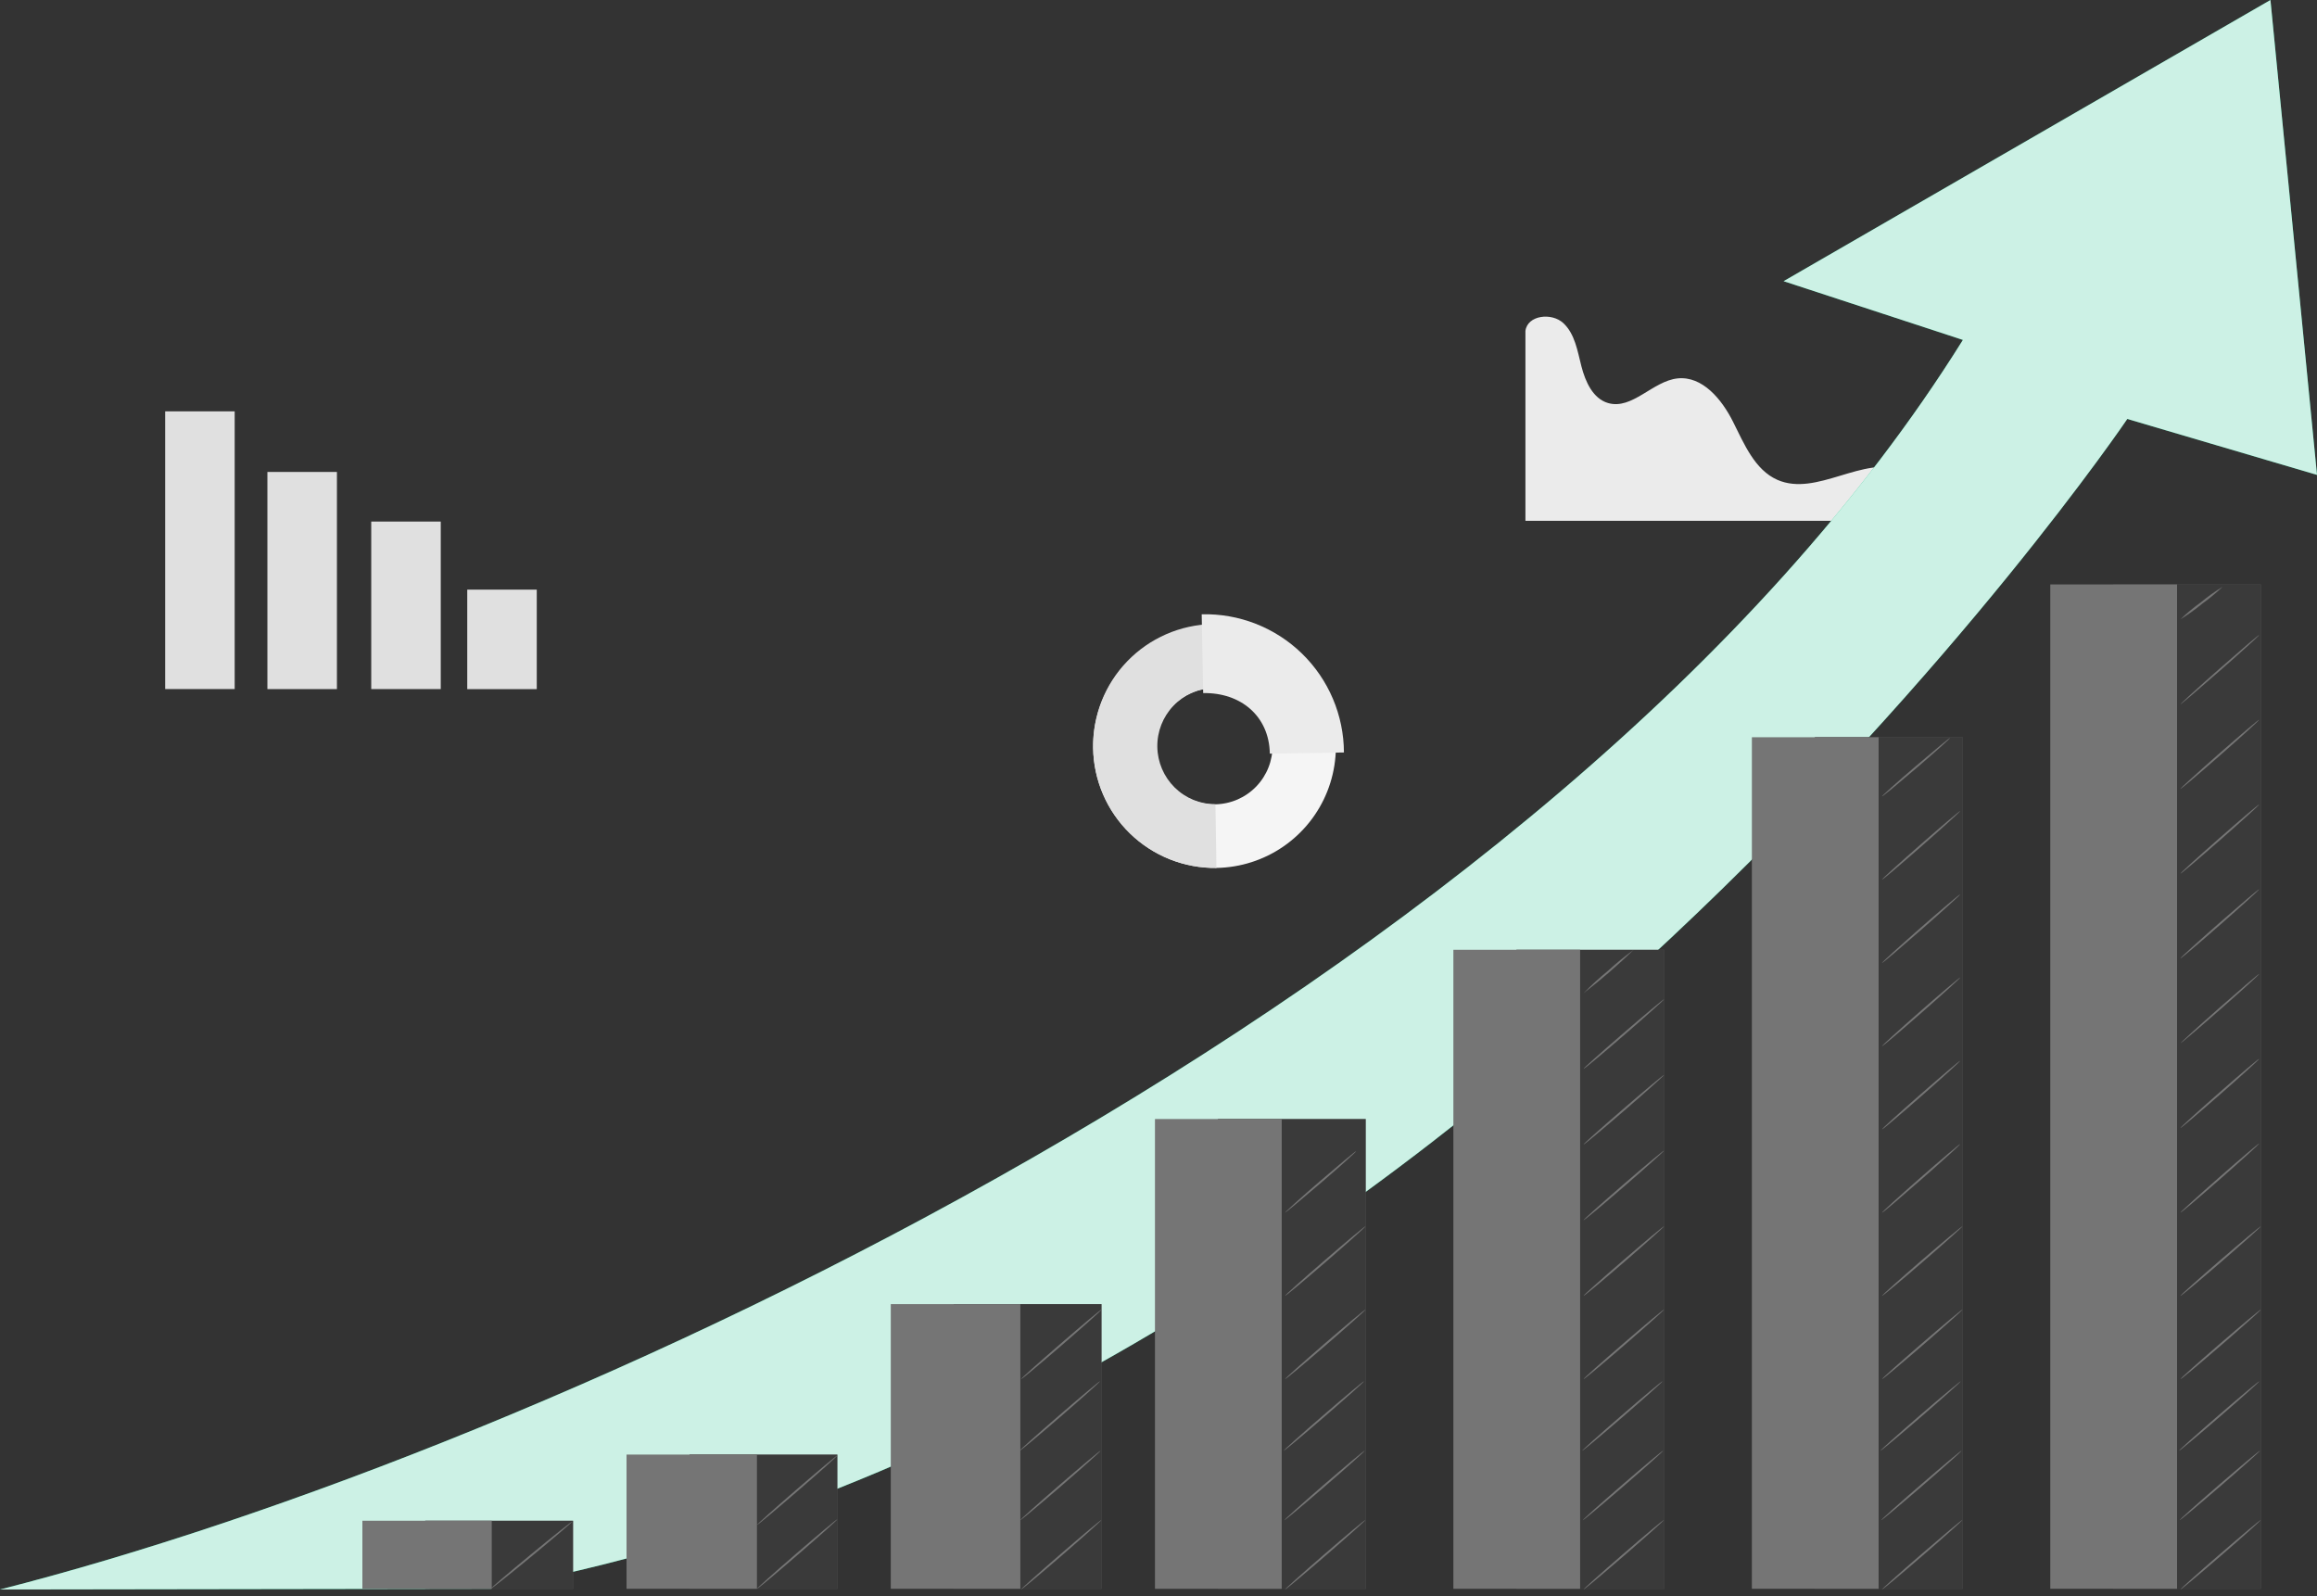 <svg width="241" height="166" viewBox="0 0 241 166" fill="none" xmlns="http://www.w3.org/2000/svg">
<rect x="0" y="0" width="241" height="166" fill="#333333" stroke="none"/>
<path d="M197.951 48.905C193.774 47.33 188.975 51.696 184.881 49.913C182.519 48.873 181.42 46.181 180.255 43.858C179.09 41.535 177.078 39.09 174.496 39.358C171.913 39.626 169.772 42.649 167.264 41.921C165.689 41.464 164.902 39.705 164.488 38.098C164.075 36.492 163.815 34.725 162.603 33.603C161.39 32.481 158.875 32.78 158.666 34.417V54.172H205.757C205.757 54.172 199.396 49.452 197.951 48.905Z" fill="#EBEBEB"/>
<path d="M234.283 158.291C234.283 158.291 234.216 158.228 234.109 158.086L233.665 157.468C233.271 156.929 232.743 156.138 232.09 155.146C230.791 153.177 229.082 150.378 227.236 147.272C225.389 144.166 223.693 141.367 222.449 139.363C221.835 138.391 221.331 137.588 220.953 137.001L220.559 136.356C220.507 136.283 220.464 136.203 220.433 136.119C220.499 136.179 220.556 136.248 220.602 136.324C220.724 136.489 220.87 136.694 221.047 136.942C221.441 137.481 221.968 138.273 222.622 139.265C223.925 141.233 225.634 144.032 227.48 147.138C229.326 150.244 231.023 153.043 232.263 155.051C232.881 156.024 233.385 156.823 233.759 157.413L234.153 158.059C234.206 158.13 234.25 158.208 234.283 158.291Z" fill="#E0E0E0"/>
<path d="M24.41 42.785H17.179V71.669H24.41V42.785Z" fill="#E0E0E0"/>
<path d="M35.045 49.088H27.813V71.674H35.045V49.088Z" fill="#E0E0E0"/>
<path d="M45.845 54.248H38.613V71.672H45.845V54.248Z" fill="#E0E0E0"/>
<path d="M55.831 61.328H48.6V71.678H55.831V61.328Z" fill="#E0E0E0"/>
<path d="M113.7 77.794C113.672 75.3 114.383 72.853 115.744 70.762C117.105 68.672 119.054 67.031 121.347 66.048C123.639 65.064 126.172 64.782 128.625 65.237C131.078 65.691 133.341 66.862 135.129 68.602C136.917 70.341 138.149 72.572 138.671 75.011C139.192 77.45 138.979 79.99 138.059 82.308C137.139 84.627 135.552 86.621 133.499 88.038C131.447 89.456 129.02 90.234 126.526 90.274C123.172 90.315 119.938 89.024 117.534 86.685C115.129 84.346 113.751 81.148 113.7 77.794ZM132.36 77.495C132.336 76.302 131.959 75.143 131.276 74.164C130.593 73.185 129.636 72.43 128.525 71.995C127.413 71.56 126.198 71.463 125.032 71.719C123.866 71.974 122.802 72.568 121.974 73.428C121.146 74.287 120.591 75.373 120.379 76.547C120.168 77.722 120.309 78.933 120.785 80.027C121.261 81.121 122.051 82.05 123.054 82.696C124.058 83.342 125.23 83.676 126.424 83.656C128.027 83.625 129.553 82.959 130.666 81.804C131.78 80.649 132.389 79.099 132.36 77.495Z" fill="#F5F5F5"/>
<path d="M113.7 77.794C113.642 74.44 114.917 71.199 117.245 68.784C119.574 66.368 122.766 64.975 126.12 64.909L126.226 71.527C124.639 71.584 123.137 72.261 122.044 73.413C120.951 74.565 120.352 76.1 120.378 77.688C120.404 79.276 121.052 80.791 122.182 81.907C123.312 83.023 124.835 83.651 126.423 83.656L126.526 90.274C123.171 90.317 119.936 89.027 117.531 86.687C115.126 84.348 113.748 81.149 113.7 77.794Z" fill="#E0E0E0"/>
<path d="M124.993 63.893C126.914 63.844 128.825 64.179 130.614 64.879C132.404 65.579 134.035 66.629 135.413 67.968C136.791 69.307 137.888 70.907 138.639 72.676C139.39 74.444 139.781 76.345 139.787 78.266L132.079 78.388C132.016 74.475 129.04 72.014 125.147 72.089L124.993 63.893Z" fill="#EBEBEB"/>
<path d="M0 165.324C56.398 150.998 161.8 103.308 204.168 35.356L185.519 29.246L236.158 0L241 49.394L221.269 43.576C221.269 43.576 151.195 147.191 51.04 165.249L0 165.324Z" fill="#01BB7C"/>
<g opacity="0.8">
<path d="M0 165.324C56.398 150.998 161.8 103.308 204.168 35.356L185.519 29.246L236.158 0L241 49.394L221.269 43.576C221.269 43.576 151.195 147.191 51.04 165.249L0 165.324Z" fill="white"/>
</g>
<path d="M114.574 135.642H99.197V165.25H114.574V135.642Z" fill="#757575"/>
<path opacity="0.5" d="M114.574 135.642H99.197V165.25H114.574V135.642Z" fill="black"/>
<path d="M106.13 135.643H92.654V165.251H106.13V135.643Z" fill="#757575"/>
<path d="M114.559 158.097C114.595 158.136 112.752 159.789 110.445 161.785C108.139 163.781 106.237 165.364 106.202 165.328C106.166 165.293 108.009 163.636 110.316 161.64C112.623 159.644 114.524 158.053 114.559 158.097Z" fill="#757575"/>
<path d="M114.483 150.886C114.518 150.925 112.676 152.579 110.369 154.571C108.062 156.563 106.16 158.153 106.125 158.114C106.09 158.074 107.932 156.421 110.239 154.425C112.546 152.429 114.447 150.843 114.483 150.886Z" fill="#757575"/>
<path d="M114.42 143.663C114.456 143.706 112.617 145.355 110.306 147.351C107.996 149.347 106.102 150.934 106.063 150.894C106.023 150.855 107.87 149.202 110.177 147.206C112.483 145.21 114.385 143.623 114.42 143.663Z" fill="#757575"/>
<path d="M114.578 136.208C114.613 136.251 112.771 137.905 110.456 139.904C108.141 141.904 106.24 143.495 106.204 143.448C106.169 143.4 108.015 141.751 110.326 139.751C112.637 137.751 114.53 136.165 114.578 136.208Z" fill="#757575"/>
<path d="M142.056 116.391H126.679V165.254H142.056V116.391Z" fill="#757575"/>
<path opacity="0.5" d="M142.056 116.391H126.679V165.254H142.056V116.391Z" fill="black"/>
<path d="M133.316 116.391H120.132V165.254H133.316V116.391Z" fill="#757575"/>
<path d="M142.016 158.097C142.052 158.136 140.209 159.789 137.903 161.785C135.596 163.781 133.694 165.364 133.659 165.328C133.623 165.293 135.466 163.636 137.773 161.64C140.08 159.644 141.981 158.053 142.016 158.097Z" fill="#757575"/>
<path d="M141.949 150.886C141.988 150.925 140.146 152.579 137.839 154.571C135.532 156.563 133.631 158.153 133.595 158.114C133.56 158.074 135.398 156.421 137.705 154.425C140.012 152.429 141.914 150.843 141.949 150.886Z" fill="#757575"/>
<path d="M141.878 143.663C141.913 143.706 140.071 145.355 137.764 147.351C135.457 149.347 133.555 150.934 133.52 150.894C133.485 150.855 135.323 149.202 137.634 147.206C139.945 145.21 141.842 143.623 141.878 143.663Z" fill="#757575"/>
<path d="M142.036 136.208C142.072 136.252 140.225 137.905 137.914 139.905C135.603 141.905 133.694 143.495 133.659 143.448C133.623 143.401 135.47 141.751 137.78 139.751C140.091 137.752 141.997 136.165 142.036 136.208Z" fill="#757575"/>
<path d="M142.036 127.546C142.072 127.585 140.225 129.243 137.914 131.243C135.603 133.242 133.694 134.833 133.659 134.786C133.623 134.738 135.47 133.089 137.78 131.089C140.091 129.089 141.997 127.503 142.036 127.546Z" fill="#757575"/>
<path d="M141.056 119.735C141.091 119.775 139.481 121.243 137.422 123.007C135.363 124.77 133.694 126.156 133.659 126.133C133.623 126.109 135.233 124.625 137.292 122.857C139.351 121.09 141.021 119.692 141.056 119.735Z" fill="#757575"/>
<path d="M173.107 98.788H157.73V165.252H173.107V98.788Z" fill="#757575"/>
<path opacity="0.5" d="M173.107 98.788H157.73V165.252H173.107V98.788Z" fill="black"/>
<path d="M164.356 98.788H151.172V165.252H164.356V98.788Z" fill="#757575"/>
<path d="M173.064 158.097C173.104 158.136 171.261 159.789 168.95 161.785C166.64 163.781 164.746 165.364 164.707 165.328C164.667 165.293 166.514 163.636 168.821 161.64C171.128 159.644 173.029 158.053 173.064 158.097Z" fill="#757575"/>
<path d="M172.993 150.886C173.029 150.925 171.187 152.579 168.88 154.571C166.573 156.563 164.671 158.153 164.636 158.114C164.6 158.074 166.439 156.421 168.75 154.425C171.061 152.429 172.954 150.843 172.993 150.886Z" fill="#757575"/>
<path d="M172.926 143.663C172.962 143.706 171.119 145.355 168.812 147.351C166.505 149.347 164.604 150.934 164.568 150.894C164.533 150.855 166.375 149.202 168.682 147.206C170.989 145.21 172.891 143.623 172.926 143.663Z" fill="#757575"/>
<path d="M173.084 136.208C173.12 136.252 171.273 137.905 168.962 139.905C166.651 141.905 164.746 143.495 164.707 143.448C164.667 143.401 166.518 141.751 168.832 139.751C171.147 137.752 173.049 136.165 173.084 136.208Z" fill="#757575"/>
<path d="M173.084 127.546C173.12 127.585 171.273 129.243 168.962 131.243C166.651 133.242 164.746 134.833 164.707 134.786C164.667 134.738 166.518 133.089 168.832 131.089C171.147 129.089 173.049 127.503 173.084 127.546Z" fill="#757575"/>
<path d="M173.084 119.674C173.12 119.717 171.273 121.371 168.962 123.374C166.651 125.378 164.746 126.961 164.707 126.917C164.667 126.874 166.518 125.221 168.832 123.217C171.147 121.213 173.049 119.634 173.084 119.674Z" fill="#757575"/>
<path d="M173.084 111.805C173.12 111.848 171.273 113.502 168.962 115.501C166.651 117.501 164.746 119.092 164.707 119.045C164.667 118.997 166.518 117.348 168.832 115.348C171.147 113.348 173.049 111.762 173.084 111.805Z" fill="#757575"/>
<path d="M173.084 103.937C173.12 103.976 171.273 105.633 168.962 107.633C166.651 109.633 164.746 111.224 164.707 111.176C164.667 111.129 166.518 109.48 168.832 107.48C171.147 105.48 173.049 103.893 173.084 103.937Z" fill="#757575"/>
<path d="M169.93 98.788C168.277 100.393 166.532 101.902 164.706 103.307C165.51 102.481 166.36 101.702 167.253 100.973C168.102 100.193 168.996 99.464 169.93 98.788Z" fill="#757575"/>
<path d="M204.144 76.681H188.767V165.25H204.144V76.681Z" fill="#757575"/>
<path opacity="0.5" d="M204.144 76.681H188.767V165.25H204.144V76.681Z" fill="black"/>
<path d="M195.404 76.681H182.22V165.25H195.404V76.681Z" fill="#757575"/>
<path d="M204.11 158.097C204.146 158.136 202.303 159.789 199.996 161.785C197.689 163.781 195.788 165.364 195.752 165.328C195.717 165.293 197.555 163.636 199.866 161.64C202.177 159.644 204.071 158.053 204.11 158.097Z" fill="#757575"/>
<path d="M204.033 150.886C204.068 150.925 202.226 152.579 199.919 154.571C197.612 156.563 195.71 158.153 195.675 158.114C195.639 158.074 197.478 156.421 199.789 154.425C202.1 152.429 203.997 150.843 204.033 150.886Z" fill="#757575"/>
<path d="M203.948 143.663C203.983 143.706 202.141 145.355 199.834 147.351C197.527 149.347 195.625 150.934 195.59 150.894C195.554 150.855 197.397 149.202 199.704 147.206C202.011 145.21 203.948 143.623 203.948 143.663Z" fill="#757575"/>
<path d="M204.126 136.208C204.161 136.251 202.315 137.905 200.004 139.904C197.693 141.904 195.788 143.495 195.752 143.448C195.717 143.4 197.559 141.751 199.874 139.751C202.189 137.751 204.09 136.165 204.126 136.208Z" fill="#757575"/>
<path d="M204.126 127.546C204.161 127.585 202.315 129.243 200.004 131.243C197.693 133.242 195.788 134.833 195.752 134.786C195.717 134.738 197.559 133.089 199.874 131.089C202.189 129.089 204.09 127.503 204.126 127.546Z" fill="#757575"/>
<path d="M203.886 118.998C203.921 119.038 202.13 120.671 199.882 122.64C197.634 124.608 195.788 126.183 195.752 126.136C195.717 126.088 197.504 124.462 199.752 122.49C202 120.518 203.85 118.955 203.886 118.998Z" fill="#757575"/>
<path d="M203.886 110.332C203.921 110.376 202.13 112.005 199.882 113.978C197.634 115.95 195.788 117.521 195.752 117.47C195.717 117.418 197.504 115.796 199.752 113.828C202 111.86 203.85 110.293 203.886 110.332Z" fill="#757575"/>
<path d="M203.886 101.679C203.921 101.719 202.13 103.349 199.882 105.321C197.634 107.293 195.788 108.864 195.752 108.817C195.717 108.769 197.504 107.144 199.752 105.171C202 103.199 203.85 101.636 203.886 101.679Z" fill="#757575"/>
<path d="M203.886 93.022C203.921 93.065 202.13 94.695 199.882 96.663C197.634 98.632 195.788 100.206 195.752 100.159C195.717 100.112 197.504 98.486 199.752 96.514C202 94.541 203.85 92.982 203.886 93.022Z" fill="#757575"/>
<path d="M203.886 84.356C203.921 84.399 202.13 86.029 199.882 88.001C197.634 89.973 195.788 91.544 195.752 91.493C195.717 91.442 197.504 89.824 199.752 87.851C202 85.879 203.85 84.316 203.886 84.356Z" fill="#757575"/>
<path d="M202.831 76.757C202.866 76.797 201.311 78.194 199.355 79.871C197.398 81.548 195.788 82.879 195.753 82.84C195.717 82.8 197.26 81.399 199.229 79.722C201.197 78.045 202.795 76.714 202.831 76.757Z" fill="#757575"/>
<path d="M235.183 60.788H219.806V165.25H235.183V60.788Z" fill="#757575"/>
<path opacity="0.5" d="M235.183 60.788H219.806V165.25H235.183V60.788Z" fill="black"/>
<path d="M226.443 60.788H213.259V165.25H226.443V60.788Z" fill="#757575"/>
<path d="M235.151 158.097C235.186 158.136 233.344 159.789 231.037 161.785C228.73 163.781 226.828 165.364 226.793 165.328C226.758 165.293 228.596 163.636 230.907 161.64C233.218 159.644 235.115 158.053 235.151 158.097Z" fill="#757575"/>
<path d="M235.072 150.886C235.107 150.925 233.265 152.579 230.958 154.571C228.651 156.563 226.749 158.153 226.714 158.114C226.678 158.074 228.521 156.421 230.828 154.425C233.135 152.429 235.044 150.843 235.072 150.886Z" fill="#757575"/>
<path d="M235.005 143.663C235.04 143.706 233.198 145.355 230.891 147.351C228.584 149.347 226.682 150.934 226.647 150.894C226.612 150.855 228.454 149.202 230.761 147.206C233.068 145.21 234.969 143.623 235.005 143.663Z" fill="#757575"/>
<path d="M235.166 136.208C235.202 136.252 233.356 137.905 231.045 139.905C228.734 141.905 226.828 143.495 226.793 143.448C226.758 143.401 228.6 141.751 230.915 139.751C233.23 137.752 235.131 136.165 235.166 136.208Z" fill="#757575"/>
<path d="M235.166 127.546C235.202 127.585 233.356 129.243 231.045 131.243C228.734 133.242 226.828 134.833 226.793 134.786C226.758 134.738 228.6 133.089 230.915 131.089C233.23 129.089 235.131 127.503 235.166 127.546Z" fill="#757575"/>
<path d="M234.985 118.935C235.021 118.979 233.218 120.62 230.954 122.608C228.691 124.596 226.828 126.171 226.793 126.132C226.758 126.092 228.561 124.447 230.824 122.459C233.088 120.471 234.946 118.896 234.985 118.935Z" fill="#757575"/>
<path d="M234.985 110.134C235.021 110.173 233.218 111.819 230.954 113.803C228.691 115.787 226.828 117.37 226.793 117.326C226.758 117.283 228.561 115.641 230.824 113.653C233.088 111.665 234.946 110.079 234.985 110.134Z" fill="#757575"/>
<path d="M234.985 101.302C235.021 101.345 233.218 102.987 230.954 104.975C228.691 106.963 226.828 108.537 226.793 108.518C226.758 108.498 228.561 106.833 230.824 104.845C233.088 102.857 234.946 101.262 234.985 101.302Z" fill="#757575"/>
<path d="M234.985 92.49C235.021 92.529 233.218 94.175 230.954 96.163C228.691 98.151 226.828 99.726 226.793 99.682C226.758 99.639 228.561 97.997 230.824 96.013C233.088 94.029 234.946 92.447 234.985 92.49Z" fill="#757575"/>
<path d="M234.985 83.672C235.021 83.716 233.218 85.361 230.954 87.345C228.691 89.329 226.828 90.912 226.793 90.869C226.758 90.825 228.561 89.184 230.824 87.196C233.088 85.208 234.946 83.633 234.985 83.672Z" fill="#757575"/>
<path d="M234.985 74.859C235.021 74.902 233.218 76.544 230.954 78.532C228.691 80.52 226.828 82.095 226.793 82.055C226.758 82.016 228.561 80.37 230.824 78.382C233.088 76.394 234.946 74.82 234.985 74.859Z" fill="#757575"/>
<path d="M234.985 66.046C235.021 66.085 233.218 67.731 230.954 69.715C228.691 71.699 226.828 73.281 226.793 73.258C226.758 73.234 228.561 71.573 230.824 69.585C233.088 67.597 234.946 66.002 234.985 66.046Z" fill="#757575"/>
<path d="M231.17 61.037C230.505 61.677 229.795 62.267 229.044 62.804C228.333 63.395 227.58 63.934 226.792 64.418C227.459 63.777 228.17 63.185 228.922 62.647C229.633 62.058 230.384 61.52 231.17 61.037Z" fill="#757575"/>
<path d="M87.097 151.291H71.72V165.251H87.097V151.291Z" fill="#757575"/>
<path opacity="0.5" d="M87.097 151.291H71.72V165.251H87.097V151.291Z" fill="black"/>
<path d="M78.731 151.291H65.169V165.251H78.731V151.291Z" fill="#757575"/>
<path d="M87.093 158.024C87.129 158.068 85.286 159.717 82.979 161.713C80.672 163.709 78.771 165.296 78.735 165.256C78.7 165.217 80.538 163.563 82.849 161.567C85.16 159.572 87.054 157.985 87.093 158.024Z" fill="#757575"/>
<path d="M87.093 151.384C87.129 151.427 85.286 153.08 82.979 155.072C80.672 157.064 78.771 158.655 78.735 158.615C78.7 158.576 80.538 156.923 82.849 154.927C85.16 152.931 87.054 151.344 87.093 151.384Z" fill="#757575"/>
<path d="M59.608 158.172H44.231V165.254H59.608V158.172Z" fill="#757575"/>
<path opacity="0.5" d="M59.608 158.172H44.231V165.254H59.608V158.172Z" fill="black"/>
<path d="M51.149 158.172H37.693V165.254H51.149V158.172Z" fill="#757575"/>
<path d="M59.502 158.273C59.537 158.316 57.671 159.911 55.337 161.84C53.002 163.769 51.077 165.296 51.041 165.253C51.006 165.21 52.872 163.615 55.211 161.686C57.549 159.757 59.47 158.23 59.502 158.273Z" fill="#757575"/>
</svg>

